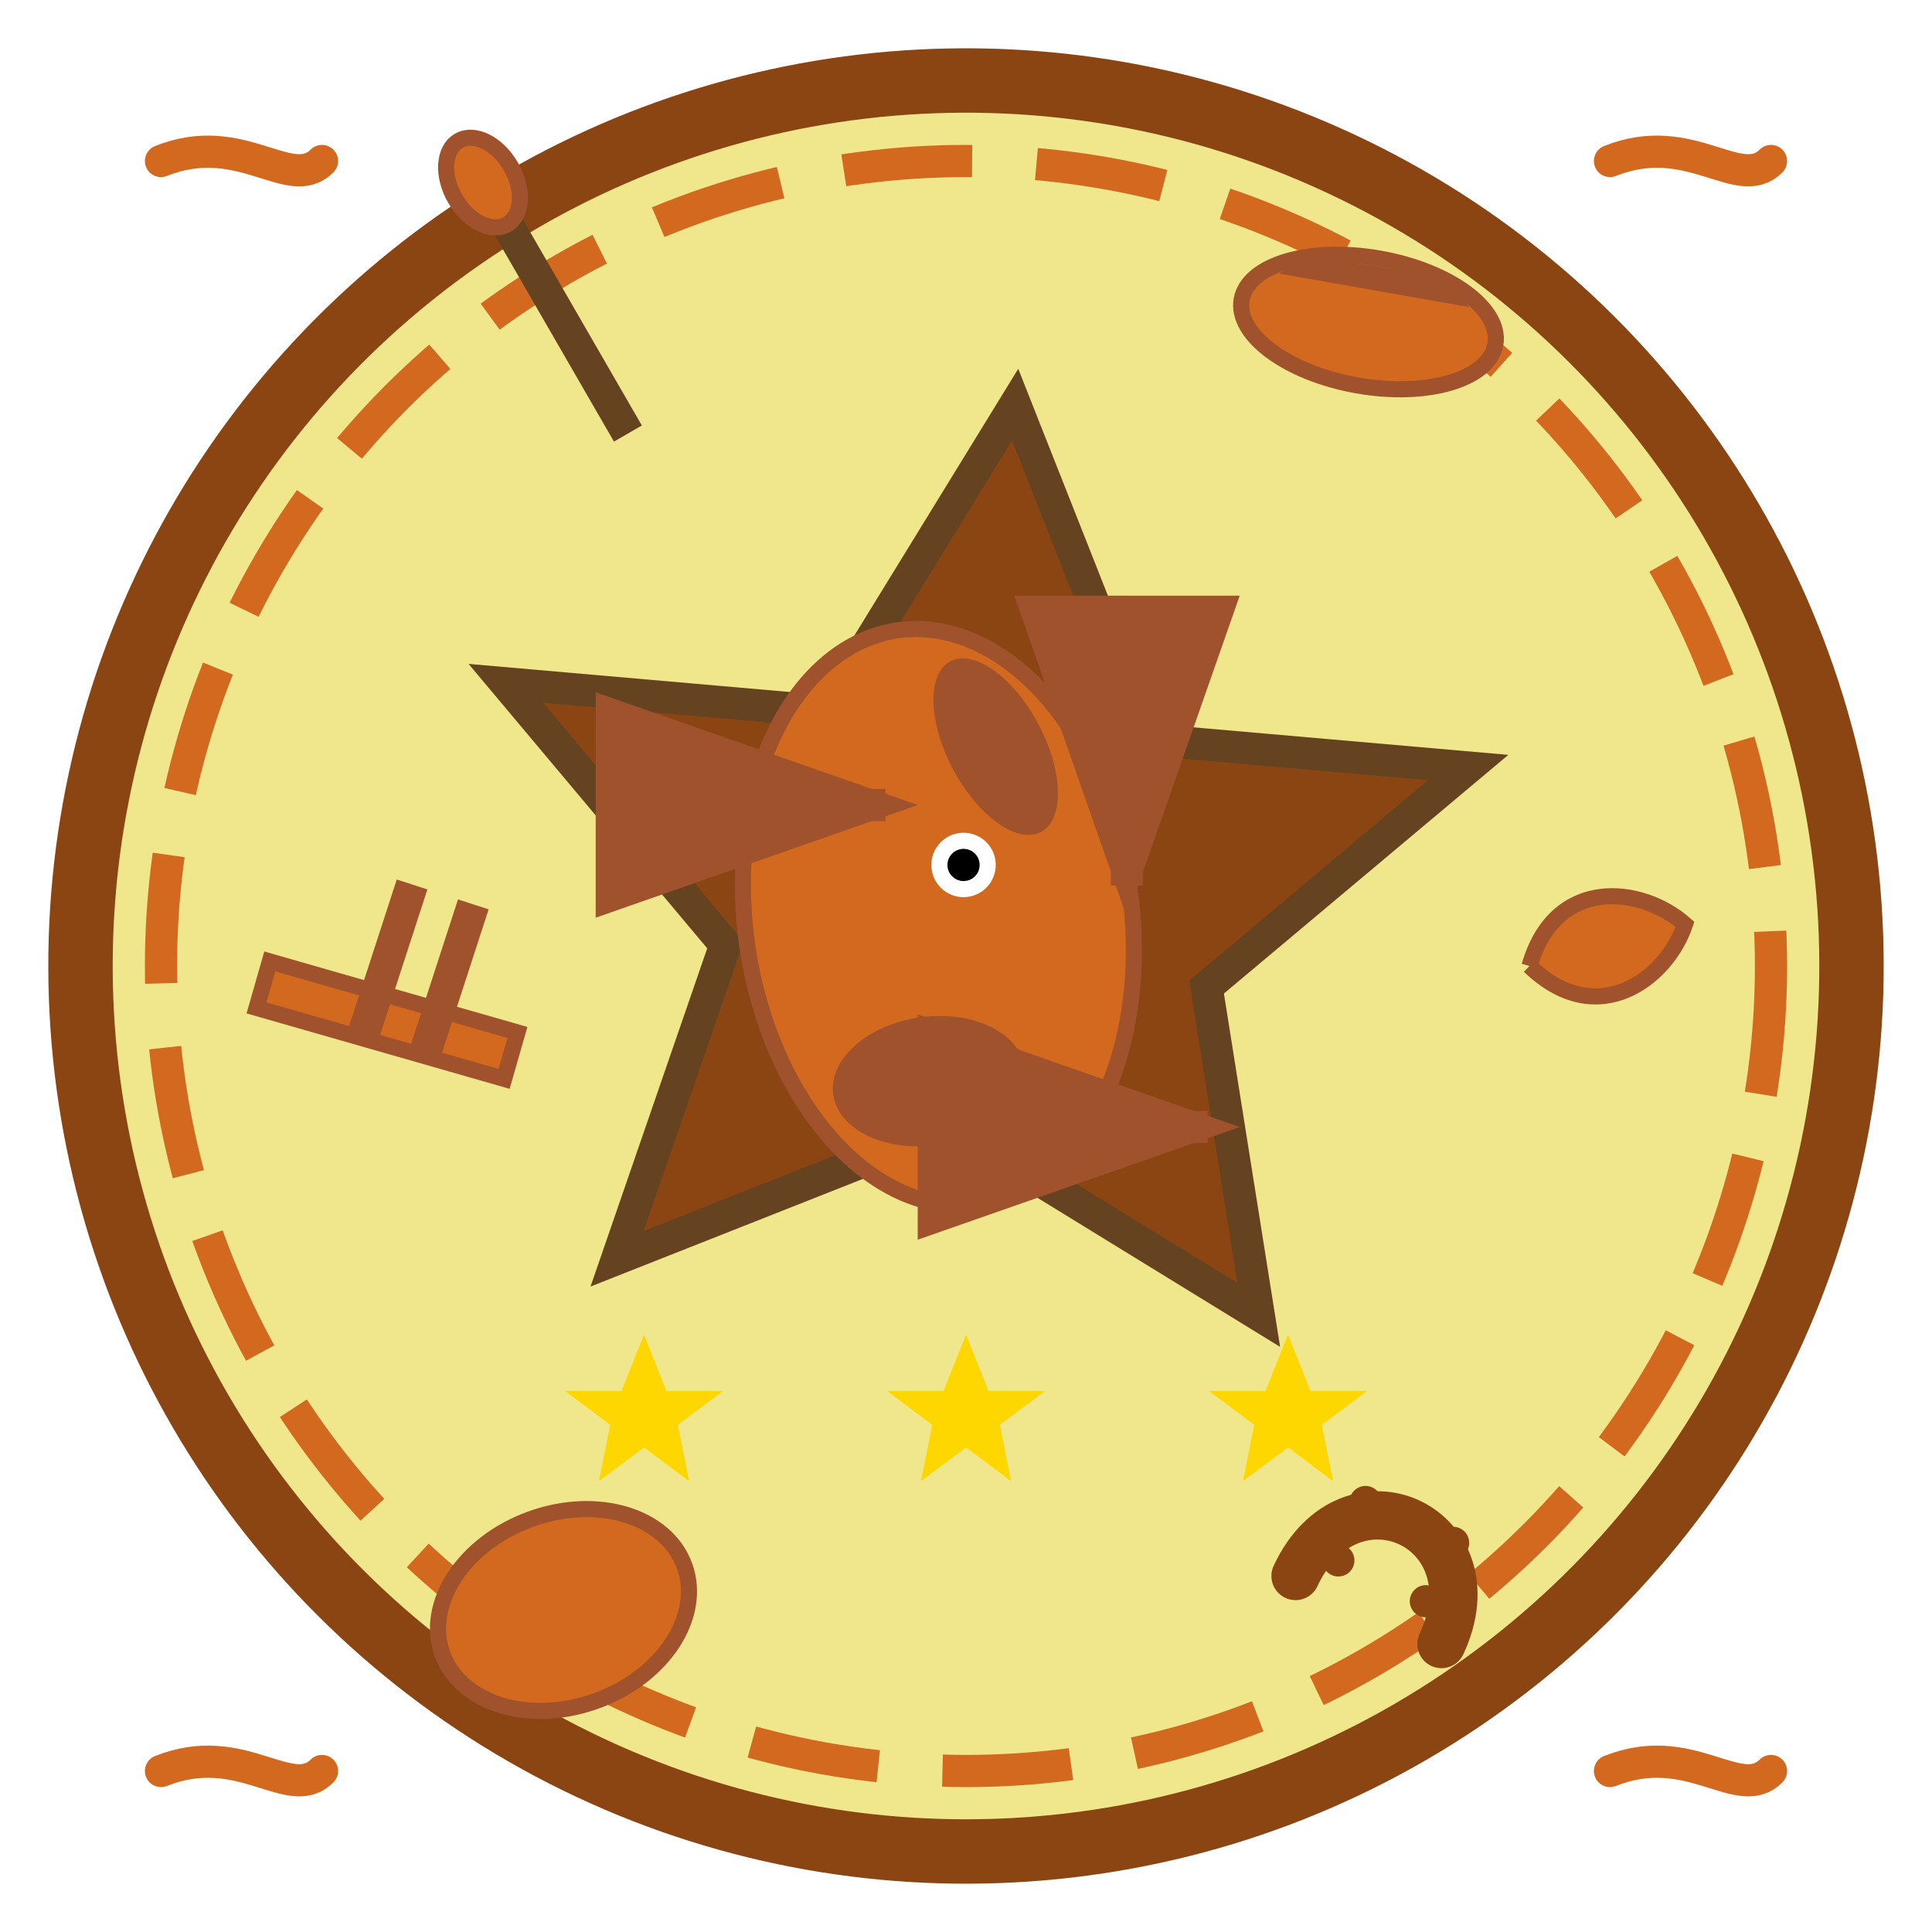 <svg width="120" height="120" viewBox="0 0 120 120" xmlns="http://www.w3.org/2000/svg">
  <defs>
    <style>
      .main-circle { fill: #F0E68C; stroke: #8B4513; stroke-width: 4; }
      .inner-icon { fill: #8B4513; stroke: #654321; stroke-width: 2; }
      .accent { fill: #D2691E; stroke: #A0522D; stroke-width: 1; }
      .detail { fill: #A0522D; }
    </style>
  </defs>
  
  <!-- Main circular background -->
  <circle class="main-circle" cx="60" cy="60" r="55" transform="rotate(-3 60 60)"/>
  
  <!-- Decorative outer ring -->
  <circle fill="none" stroke="#D2691E" stroke-width="2" cx="60" cy="60" r="50" stroke-dasharray="8,4"/>
  
  <!-- Central star/service hub -->
  <polygon class="inner-icon" points="60,25 70,45 90,45 75,60 80,80 60,70 40,80 45,60 30,45 50,45" transform="rotate(5 60 60)"/>
  
  <!-- Horse riding lesson icon -->
  <g transform="translate(35, 35) rotate(-8)">
    <!-- Horse head -->
    <ellipse class="accent" cx="20" cy="25" rx="12" ry="18"/>
    <!-- Horse muzzle -->
    <ellipse class="detail" cx="18" cy="35" rx="6" ry="4"/>
    <!-- Horse ear -->
    <ellipse class="detail" cx="25" cy="15" rx="3" ry="6" transform="rotate(-20 25 15)"/>
    <!-- Horse eye -->
    <circle fill="white" cx="22" cy="22" r="2"/>
    <circle fill="black" cx="22" cy="22" r="1"/>
  </g>
  
  <!-- Riding equipment icons around the border -->
  
  <!-- Saddle (top right) -->
  <g transform="translate(85, 20) rotate(10)">
    <ellipse class="accent" cx="0" cy="0" rx="8" ry="4"/>
    <path class="detail" d="M-6,-2 C-4,-4 4,-4 6,-2" stroke="none"/>
  </g>
  
  <!-- Bridle/Reins (right) -->
  <g transform="translate(95, 60) rotate(-15)">
    <path class="accent" d="M0,0 C3,-5 8,-3 10,0 C8,3 3,5 0,0" stroke-width="1"/>
    <line class="detail" x1="0" y1="0" x2="8" y2="8" stroke-width="2"/>
  </g>
  
  <!-- Horseshoe (bottom right) -->
  <g transform="translate(85, 100) rotate(25)">
    <path fill="none" stroke="#8B4513" stroke-width="3" d="M-5,0 C-5,-8 5,-8 5,0" stroke-linecap="round"/>
    <circle fill="#8B4513" cx="-3" cy="-2" r="1"/>
    <circle fill="#8B4513" cx="3" cy="-2" r="1"/>
    <circle fill="#8B4513" cx="-3" cy="-6" r="1"/>
    <circle fill="#8B4513" cx="3" cy="-6" r="1"/>
  </g>
  
  <!-- Riding helmet (bottom left) -->
  <g transform="translate(35, 100) rotate(-20)">
    <ellipse class="accent" cx="0" cy="0" rx="8" ry="6"/>
    <path class="detail" d="M-6,-2 L6,-2" stroke="none" stroke-width="1"/>
  </g>
  
  <!-- Jump/Obstacle (left) -->
  <g transform="translate(25, 60) rotate(18)">
    <rect class="accent" x="-8" y="2" width="16" height="3" transform="rotate(-2)"/>
    <rect class="detail" x="-2" y="-5" width="2" height="10"/>
    <rect class="detail" x="2" y="-5" width="2" height="10"/>
  </g>
  
  <!-- Riding crop (top left) -->
  <g transform="translate(35, 20) rotate(-30)">
    <line class="inner-icon" x1="0" y1="-8" x2="0" y2="8" stroke-width="2"/>
    <ellipse class="accent" cx="0" cy="-10" rx="2" ry="3"/>
  </g>
  
  <!-- Central service symbols -->
  <g transform="translate(60, 60)">
    <!-- Training arrows -->
    <path fill="none" stroke="#A0522D" stroke-width="2" d="M-15,-10 L-5,-10" marker-end="url(#arrowhead)"/>
    <path fill="none" stroke="#A0522D" stroke-width="2" d="M5,10 L15,10" marker-end="url(#arrowhead)"/>
    <path fill="none" stroke="#A0522D" stroke-width="2" d="M10,-15 L10,-5" marker-end="url(#arrowhead)"/>
  </g>
  
  <!-- Arrow marker definition -->
  <defs>
    <marker id="arrowhead" markerWidth="10" markerHeight="7" refX="9" refY="3.5" orient="auto">
      <polygon fill="#A0522D" points="0 0, 10 3.5, 0 7"/>
    </marker>
  </defs>
  
  <!-- Decorative hand-drawn border elements -->
  <path fill="none" stroke="#D2691E" stroke-width="2" d="M10,10 C15,8 18,12 20,10" stroke-linecap="round"/>
  <path fill="none" stroke="#D2691E" stroke-width="2" d="M100,10 C105,8 108,12 110,10" stroke-linecap="round"/>
  <path fill="none" stroke="#D2691E" stroke-width="2" d="M10,110 C15,108 18,112 20,110" stroke-linecap="round"/>
  <path fill="none" stroke="#D2691E" stroke-width="2" d="M100,110 C105,108 108,112 110,110" stroke-linecap="round"/>
  
  <!-- Quality indicators -->
  <g transform="translate(40, 85)">
    <polygon fill="#FFD700" points="0,-3 2,2 7,2 3,5 4,10 0,7 -4,10 -3,5 -7,2 -2,2" transform="scale(0.7)"/>
  </g>
  <g transform="translate(60, 85)">
    <polygon fill="#FFD700" points="0,-3 2,2 7,2 3,5 4,10 0,7 -4,10 -3,5 -7,2 -2,2" transform="scale(0.7)"/>
  </g>
  <g transform="translate(80, 85)">
    <polygon fill="#FFD700" points="0,-3 2,2 7,2 3,5 4,10 0,7 -4,10 -3,5 -7,2 -2,2" transform="scale(0.7)"/>
  </g>
</svg>
